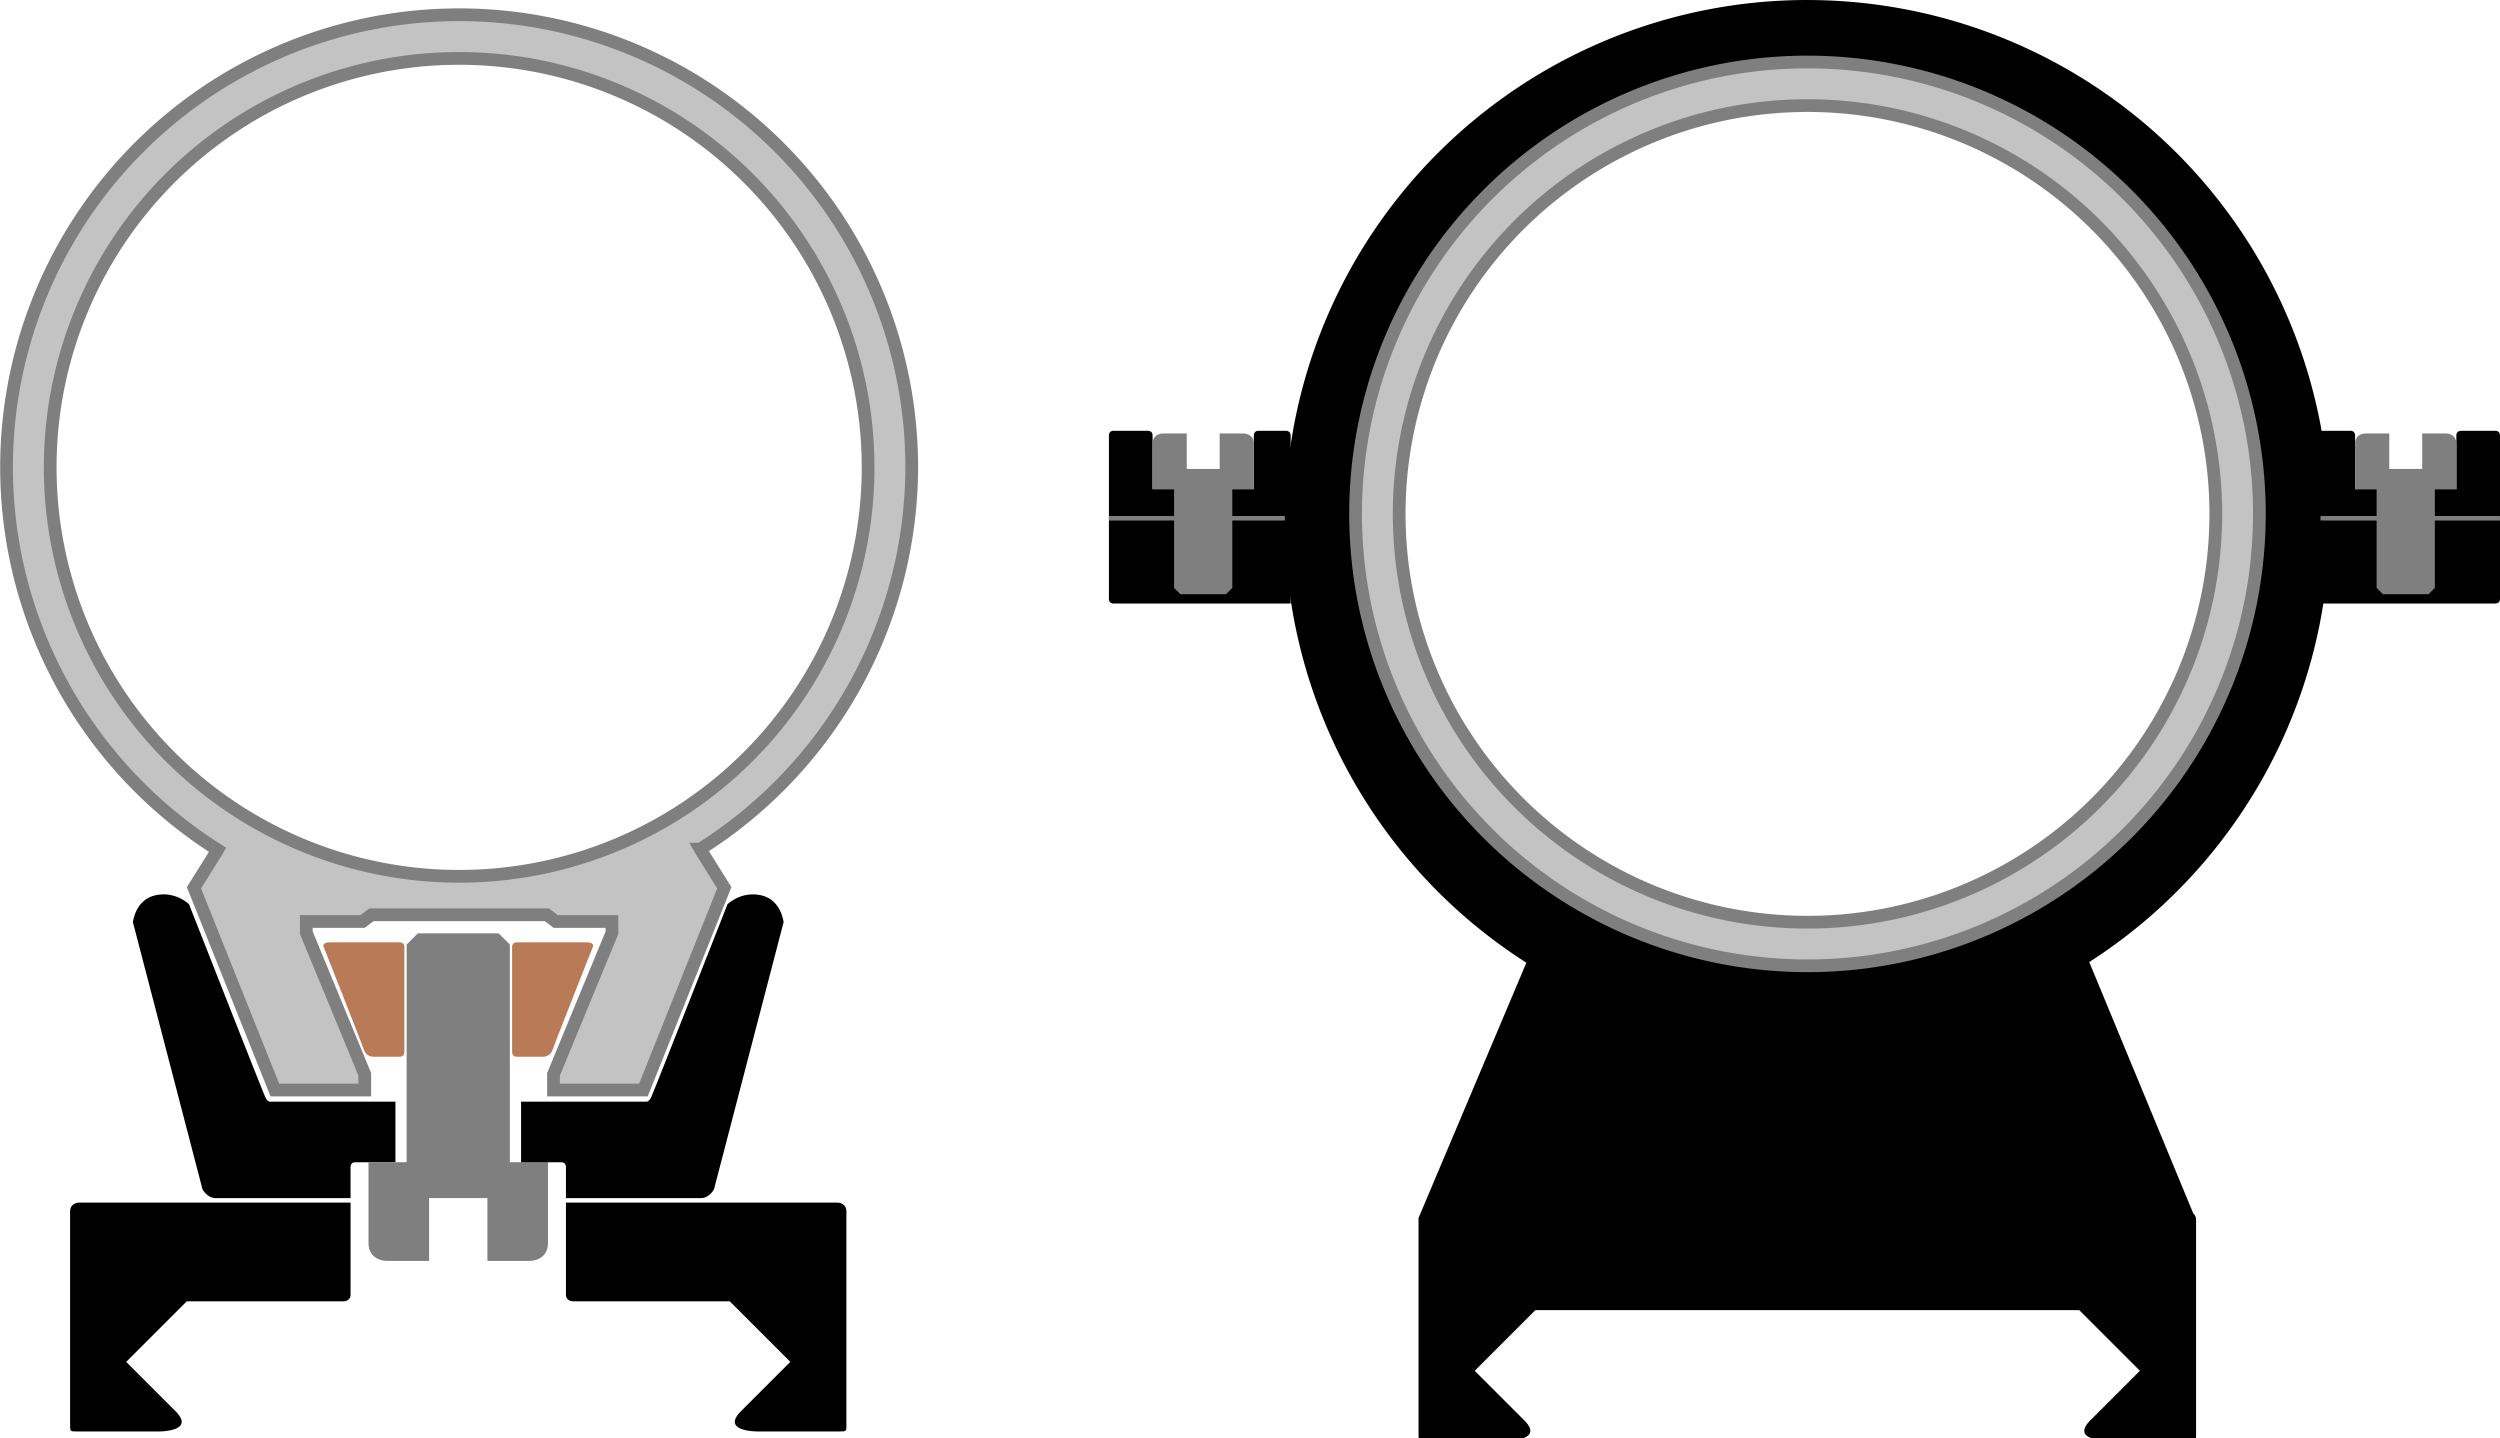 <?xml version="1.0" encoding="UTF-8"?>
<svg width="294.81mm" height="169.6mm" version="1.1" viewBox="0 0 294.81 169.6" xmlns="http://www.w3.org/2000/svg">
<g transform="translate(52.276 -44.868)">
<path d="m90.927 116.04h-11.906s-0.529 0-0.529-0.529v-19.315s0-0.529 0.529-0.529h4.09s0.529 0 0.529 0.529v6.35h11.941v-6.35s0-0.529 0.529-0.529h3.283s0.529 0 0.529 0.529v19.844h-8.996" stop-color="#000000"/>
<path d="m78.492 105.72v0.529h21.167v-0.529h-21.167" fill="#7f7f7f" stop-color="#000000"/>
<path transform="matrix(.265 0 0 .265 -65.177 36.931)" d="m854.35 57.635a201.41 201.41 0 0 0-16.633 0.688 201.41 201.41 0 0 0-16.518 2.061 201.41 201.41 0 0 0-16.293 3.416 201.41 201.41 0 0 0-15.953 4.748 201.41 201.41 0 0 0-15.508 6.053 201.41 201.41 0 0 0-14.955 7.311 201.41 201.41 0 0 0-14.301 8.521 201.41 201.41 0 0 0-13.547 9.672 201.41 201.41 0 0 0-12.701 10.758 201.41 201.41 0 0 0-11.771 11.771 201.41 201.41 0 0 0-10.758 12.703 201.41 201.41 0 0 0-9.674 13.547 201.41 201.41 0 0 0-8.521 14.299 201.41 201.41 0 0 0-7.311 14.955 201.41 201.41 0 0 0-6.051 15.508 201.41 201.41 0 0 0-4.75 15.955 201.41 201.41 0 0 0-3.416 16.291 201.41 201.41 0 0 0-2.059 16.52 201.41 201.41 0 0 0-0.688 16.631 201.41 201.41 0 0 0 0.688 16.633 201.41 201.41 0 0 0 2.059 16.518 201.41 201.41 0 0 0 3.416 16.293 201.41 201.41 0 0 0 4.75 15.953 201.41 201.41 0 0 0 6.051 15.508 201.41 201.41 0 0 0 7.311 14.955 201.41 201.41 0 0 0 8.521 14.299 201.41 201.41 0 0 0 9.674 13.549 201.41 201.41 0 0 0 10.758 12.701 201.41 201.41 0 0 0 11.771 11.771 201.41 201.41 0 0 0 12.701 10.758 201.41 201.41 0 0 0 13.547 9.674 201.41 201.41 0 0 0 14.301 8.52 201.41 201.41 0 0 0 14.955 7.312 201.41 201.41 0 0 0 15.508 6.051 201.41 201.41 0 0 0 15.953 4.75 201.41 201.41 0 0 0 16.293 3.416 201.41 201.41 0 0 0 16.518 2.059 201.41 201.41 0 0 0 16.633 0.688 201.41 201.41 0 0 0 16.631-0.688 201.41 201.41 0 0 0 16.52-2.059 201.41 201.41 0 0 0 16.291-3.416 201.41 201.41 0 0 0 15.955-4.75 201.41 201.41 0 0 0 15.508-6.051 201.41 201.41 0 0 0 14.953-7.312 201.41 201.41 0 0 0 14.301-8.52 201.41 201.41 0 0 0 13.547-9.674 201.41 201.41 0 0 0 12.703-10.758 201.41 201.41 0 0 0 11.771-11.771 201.41 201.41 0 0 0 10.758-12.701 201.41 201.41 0 0 0 9.672-13.549 201.41 201.41 0 0 0 8.521-14.299 201.41 201.41 0 0 0 7.311-14.955 201.41 201.41 0 0 0 6.051-15.508 201.41 201.41 0 0 0 4.75-15.953 201.41 201.41 0 0 0 3.416-16.293 201.41 201.41 0 0 0 2.061-16.518 201.41 201.41 0 0 0 0.688-16.633 201.41 201.41 0 0 0-0.688-16.631 201.41 201.41 0 0 0-2.061-16.52 201.41 201.41 0 0 0-3.416-16.291 201.41 201.41 0 0 0-4.75-15.955 201.41 201.41 0 0 0-6.051-15.508 201.41 201.41 0 0 0-7.311-14.955 201.41 201.41 0 0 0-8.521-14.299 201.41 201.41 0 0 0-9.672-13.547 201.41 201.41 0 0 0-10.758-12.703 201.41 201.41 0 0 0-11.771-11.771 201.41 201.41 0 0 0-12.703-10.758 201.41 201.41 0 0 0-13.547-9.672 201.41 201.41 0 0 0-14.301-8.521 201.41 201.41 0 0 0-14.953-7.311 201.41 201.41 0 0 0-15.508-6.053 201.41 201.41 0 0 0-15.955-4.748 201.41 201.41 0 0 0-16.291-3.416 201.41 201.41 0 0 0-16.52-2.061 201.41 201.41 0 0 0-16.631-0.688zm0 19.426a181.98 181.98 0 0 1 15.859 0.693 181.98 181.98 0 0 1 15.74 2.072 181.98 181.98 0 0 1 15.5 3.436 181.98 181.98 0 0 1 15.141 4.773 181.98 181.98 0 0 1 14.668 6.076 181.98 181.98 0 0 1 14.082 7.33 181.98 181.98 0 0 1 13.389 8.529 181.98 181.98 0 0 1 12.596 9.666 181.98 181.98 0 0 1 11.705 10.725 181.98 181.98 0 0 1 10.725 11.705 181.98 181.98 0 0 1 9.664 12.596 181.98 181.98 0 0 1 8.531 13.389 181.98 181.98 0 0 1 7.33 14.082 181.98 181.98 0 0 1 6.076 14.668 181.98 181.98 0 0 1 4.774 15.141 181.98 181.98 0 0 1 3.436 15.5 181.98 181.98 0 0 1 2.072 15.738 181.98 181.98 0 0 1 0.693 15.861 181.98 181.98 0 0 1-0.693 15.861 181.98 181.98 0 0 1-2.072 15.738 181.98 181.98 0 0 1-3.436 15.5 181.98 181.98 0 0 1-4.774 15.141 181.98 181.98 0 0 1-6.076 14.668 181.98 181.98 0 0 1-7.33 14.082 181.98 181.98 0 0 1-8.531 13.389 181.98 181.98 0 0 1-9.664 12.596 181.98 181.98 0 0 1-10.725 11.705 181.98 181.98 0 0 1-11.705 10.725 181.98 181.98 0 0 1-12.596 9.666 181.98 181.98 0 0 1-13.389 8.529 181.98 181.98 0 0 1-14.082 7.33 181.98 181.98 0 0 1-14.668 6.076 181.98 181.98 0 0 1-15.141 4.773 181.98 181.98 0 0 1-15.5 3.438 181.98 181.98 0 0 1-15.74 2.072 181.98 181.98 0 0 1-15.859 0.691 181.98 181.98 0 0 1-15.861-0.691 181.98 181.98 0 0 1-15.74-2.072 181.98 181.98 0 0 1-15.498-3.438 181.98 181.98 0 0 1-15.143-4.773 181.98 181.98 0 0 1-14.666-6.076 181.98 181.98 0 0 1-14.082-7.33 181.98 181.98 0 0 1-13.391-8.529 181.98 181.98 0 0 1-12.594-9.664 181.98 181.98 0 0 1-11.705-10.727 181.98 181.98 0 0 1-10.727-11.705 181.98 181.98 0 0 1-9.664-12.594 181.98 181.98 0 0 1-8.529-13.391 181.98 181.98 0 0 1-7.332-14.082 181.98 181.98 0 0 1-6.074-14.666 181.98 181.98 0 0 1-4.773-15.143 181.98 181.98 0 0 1-3.438-15.498 181.98 181.98 0 0 1-2.072-15.74 181.98 181.98 0 0 1-0.691-15.861 181.98 181.98 0 0 1 0.691-15.859 181.98 181.98 0 0 1 2.072-15.74 181.98 181.98 0 0 1 3.438-15.5 181.98 181.98 0 0 1 4.773-15.141 181.98 181.98 0 0 1 6.074-14.668 181.98 181.98 0 0 1 7.332-14.082 181.98 181.98 0 0 1 8.529-13.389 181.98 181.98 0 0 1 9.664-12.596 181.98 181.98 0 0 1 10.727-11.705 181.98 181.98 0 0 1 11.705-10.725 181.98 181.98 0 0 1 12.594-9.666 181.98 181.98 0 0 1 13.391-8.529 181.98 181.98 0 0 1 14.082-7.33 181.98 181.98 0 0 1 14.666-6.076 181.98 181.98 0 0 1 15.141-4.773 181.98 181.98 0 0 1 15.5-3.436 181.98 181.98 0 0 1 15.74-2.072 181.98 181.98 0 0 1 15.861-0.693z" fill="#666" stop-color="#000000"/>
<path transform="matrix(.265 0 0 .265 -52.276 44.868)" d="m804.24 0a232.47 232.47 0 0 0-232.47 232.47 232.47 232.47 0 0 0 107.46 195.93l-47.984 113.6v41 55c0 3 0 3 3 3h37s16 0 7-9c-9-9-22-22-22-22l27-27h242l27 27s-13 13-22 22c-9 9 7 9 7 9h37c3 0 3 0 3-3v-95c0-1.482-0.551-2.413-1.242-3l-46.301-111.89a232.47 232.47 0 0 0 107.01-195.63 232.47 232.47 0 0 0-232.47-232.47zm1.348 27.635a201.41 201.41 0 0 1 16.631 0.688 201.41 201.41 0 0 1 16.52 2.061 201.41 201.41 0 0 1 16.291 3.416 201.41 201.41 0 0 1 15.955 4.748 201.41 201.41 0 0 1 15.508 6.053 201.41 201.41 0 0 1 14.953 7.311 201.41 201.41 0 0 1 14.301 8.521 201.41 201.41 0 0 1 13.547 9.672 201.41 201.41 0 0 1 12.703 10.758 201.41 201.41 0 0 1 11.771 11.771 201.41 201.41 0 0 1 10.758 12.703 201.41 201.41 0 0 1 9.672 13.547 201.41 201.41 0 0 1 8.521 14.299 201.41 201.41 0 0 1 7.311 14.955 201.41 201.41 0 0 1 6.051 15.508 201.41 201.41 0 0 1 4.75 15.955 201.41 201.41 0 0 1 3.416 16.291 201.41 201.41 0 0 1 2.061 16.52 201.41 201.41 0 0 1 0.688 16.631 201.41 201.41 0 0 1-0.688 16.633 201.41 201.41 0 0 1-2.061 16.518 201.41 201.41 0 0 1-3.416 16.293 201.41 201.41 0 0 1-4.75 15.953 201.41 201.41 0 0 1-6.051 15.508 201.41 201.41 0 0 1-7.311 14.955 201.41 201.41 0 0 1-8.521 14.299 201.41 201.41 0 0 1-9.672 13.549 201.41 201.41 0 0 1-10.758 12.701 201.41 201.41 0 0 1-11.771 11.771 201.41 201.41 0 0 1-12.703 10.758 201.41 201.41 0 0 1-13.547 9.674 201.41 201.41 0 0 1-14.301 8.52 201.41 201.41 0 0 1-14.953 7.312 201.41 201.41 0 0 1-15.508 6.051 201.41 201.41 0 0 1-15.955 4.75 201.41 201.41 0 0 1-16.291 3.416 201.41 201.41 0 0 1-16.52 2.059 201.41 201.41 0 0 1-16.631 0.688 201.41 201.41 0 0 1-16.633-0.688 201.41 201.41 0 0 1-16.518-2.059 201.41 201.41 0 0 1-16.293-3.416 201.41 201.41 0 0 1-15.953-4.75 201.41 201.41 0 0 1-15.508-6.051 201.41 201.41 0 0 1-14.955-7.312 201.41 201.41 0 0 1-14.301-8.52 201.41 201.41 0 0 1-13.547-9.674 201.41 201.41 0 0 1-12.701-10.758 201.41 201.41 0 0 1-11.771-11.771 201.41 201.41 0 0 1-10.758-12.701 201.41 201.41 0 0 1-9.674-13.549 201.41 201.41 0 0 1-8.521-14.299 201.41 201.41 0 0 1-7.311-14.955 201.41 201.41 0 0 1-6.051-15.508 201.41 201.41 0 0 1-4.75-15.953 201.41 201.41 0 0 1-3.416-16.293 201.41 201.41 0 0 1-2.059-16.518 201.41 201.41 0 0 1-0.688-16.633 201.41 201.41 0 0 1 0.688-16.631 201.41 201.41 0 0 1 2.059-16.52 201.41 201.41 0 0 1 3.416-16.291 201.41 201.41 0 0 1 4.75-15.955 201.41 201.41 0 0 1 6.051-15.508 201.41 201.41 0 0 1 7.311-14.955 201.41 201.41 0 0 1 8.521-14.299 201.41 201.41 0 0 1 9.674-13.547 201.41 201.41 0 0 1 10.758-12.703 201.41 201.41 0 0 1 11.771-11.771 201.41 201.41 0 0 1 12.701-10.758 201.41 201.41 0 0 1 13.547-9.672 201.41 201.41 0 0 1 14.301-8.521 201.41 201.41 0 0 1 14.955-7.311 201.41 201.41 0 0 1 15.508-6.053 201.41 201.41 0 0 1 15.953-4.748 201.41 201.41 0 0 1 16.293-3.416 201.41 201.41 0 0 1 16.518-2.061 201.41 201.41 0 0 1 16.633-0.688z" stop-color="#000000"/>
<path transform="matrix(.265 0 0 .265 -65.177 36.931)" d="m253 36.518a201.41 201.41 0 0 0-201.41 201.41 201.41 201.41 0 0 0 93.926 170.18l-0.52 0.9-10 16 36 90h40v-7l-26-63v-5h25l4-3h78l4 3h25v5l-26 63v7h40l36-90-10-16-0.699-1.211a201.41 201.41 0 0 0 94.105-169.87 201.41 201.41 0 0 0-201.41-201.41zm0 19.426a181.98 181.98 0 0 1 181.98 181.98 181.98 181.98 0 0 1-181.98 181.98 181.98 181.98 0 0 1-181.98-181.98 181.98 181.98 0 0 1 181.98-181.98z" fill="#c3c3c3" stop-color="#000000" stroke="#7f7f7f" stroke-dashoffset="158.74" stroke-miterlimit="10" stroke-width="5.669"/>
<path d="m-44.01 187.74v25.135c1e-6 0.794 1e-6 0.794 0.794 0.794h9.79s4.233 0 1.852-2.381-5.821-5.821-5.821-5.821l7.144-7.144h18.521s0.794 0 0.794-0.794v-10.848h-32.015s-1.058 0-1.058 1.058" stop-color="#000000" stroke-dashoffset="158.74" stroke-miterlimit="10" stroke-width=".25"/>
<path d="m-26.812 186.16h15.875v-3.704s0-0.529 0.529-0.529h4.763v-7.144h-14.817s-0.265 0-0.529-0.529-8.996-22.754-8.996-22.754-1.587-1.587-3.969-1.058-2.646 3.175-2.646 3.175l8.202 31.485s0.529 1.058 1.587 1.058" stop-color="#000000" stroke-dashoffset="158.74" stroke-miterlimit="10" stroke-width=".25"/>
<path d="m-3 154.93-1.323 1.323v25.665h-4.498v9.525c0 2.117 2.117 2.117 2.117 2.117h5.027v-7.408h6.879v7.408h5.027s2.117-1e-5 2.117-2.117v-9.525h-4.498v-25.665l-1.323-1.323h-9.26z" fill="#7f7f7f" stop-color="#000000" stroke-dashoffset="158.74" stroke-miterlimit="10" stroke-width=".25"/>
<path d="m92.298 114.94 0.746-0.746v-11.642h2.537v-5.373c0-1.194-1.194-1.194-1.194-1.194h-2.836v4.179h-3.881v-4.179h-2.836s-1.194 6e-6 -1.194 1.194v5.373h2.537v11.642l0.746 0.746h5.224z" fill="#7f7f7f" stop-color="#000000" stroke-dashoffset="158.74" stroke-miterlimit="10" stroke-width=".141"/>
<path d="m-7.498 155.99h2.381s0.529 0 0.529 0.529v12.435s0 0.529-0.529 0.529h-3.175s-0.794 0-1.058-0.794c-0.265-0.794-4.763-12.171-4.763-12.171s-0.265-0.529 0.794-0.529h5.821" fill="#b97a57" stop-color="#000000" stroke-dashoffset="158.74" stroke-miterlimit="10" stroke-width=".25"/>
<path d="m11.023 155.99h-2.381s-0.529 0-0.529 0.529v12.435s0 0.529 0.529 0.529h3.175s0.794 0 1.058-0.794c0.265-0.794 4.763-12.171 4.763-12.171s0.265-0.529-0.794-0.529h-5.821" fill="#b97a57" stop-color="#000000" stroke-dashoffset="158.74" stroke-miterlimit="10" stroke-width=".25"/>
<path d="m47.536 187.74v25.135c-1e-6 0.794-1e-6 0.794-0.794 0.794h-9.79s-4.233 0-1.852-2.381 5.821-5.821 5.821-5.821l-7.144-7.144h-18.521s-0.794 0-0.794-0.794v-10.848h32.015s1.058 0 1.058 1.058" stop-color="#000000" stroke-dashoffset="158.74" stroke-miterlimit="10" stroke-width=".25"/>
<path d="m30.338 186.16h-15.875v-3.704s0-0.529-0.529-0.529h-4.763v-7.144h14.817s0.265 0 0.529-0.529 8.996-22.754 8.996-22.754 1.587-1.587 3.969-1.058 2.646 3.175 2.646 3.175l-8.202 31.485s-0.529 1.058-1.587 1.058" stop-color="#000000" stroke-dashoffset="158.74" stroke-miterlimit="10" stroke-width=".25"/>
<path d="m160.87 52.18a53.289 53.289 0 0 0-53.289 53.289 53.289 53.289 0 0 0 53.289 53.289 53.289 53.289 0 0 0 53.289-53.289 53.289 53.289 0 0 0-53.289-53.289zm0 5.14a48.149 48.149 0 0 1 48.149 48.149 48.149 48.149 0 0 1-48.149 48.149 48.149 48.149 0 0 1-48.149-48.149 48.149 48.149 0 0 1 48.149-48.149z" fill="#c3c3c3" stop-color="#000000" stroke="#7f7f7f" stroke-dashoffset="158.74" stroke-miterlimit="10" stroke-width="1.5"/>
<path d="m230.1 116.04h11.906s0.529 0 0.529-0.529v-19.315s0-0.529-0.529-0.529h-4.09s-0.529 0-0.529 0.529v6.35h-11.941v-6.35s0-0.529-0.529-0.529h-3.283s-0.529 0-0.529 0.529v19.844h8.996" stop-color="#000000"/>
<path d="m242.53 105.72v0.529h-21.167v-0.529h21.167" fill="#7f7f7f" stop-color="#000000"/>
<path d="m228.73 114.94-0.746-0.746v-11.642h-2.537v-5.373c0-1.194 1.194-1.194 1.194-1.194h2.836v4.179h3.881v-4.179h2.836s1.194 6e-6 1.194 1.194v5.373h-2.537v11.642l-0.746 0.746h-5.224z" fill="#7f7f7f" stop-color="#000000" stroke-dashoffset="158.74" stroke-miterlimit="10" stroke-width=".141"/>
</g>
</svg>
